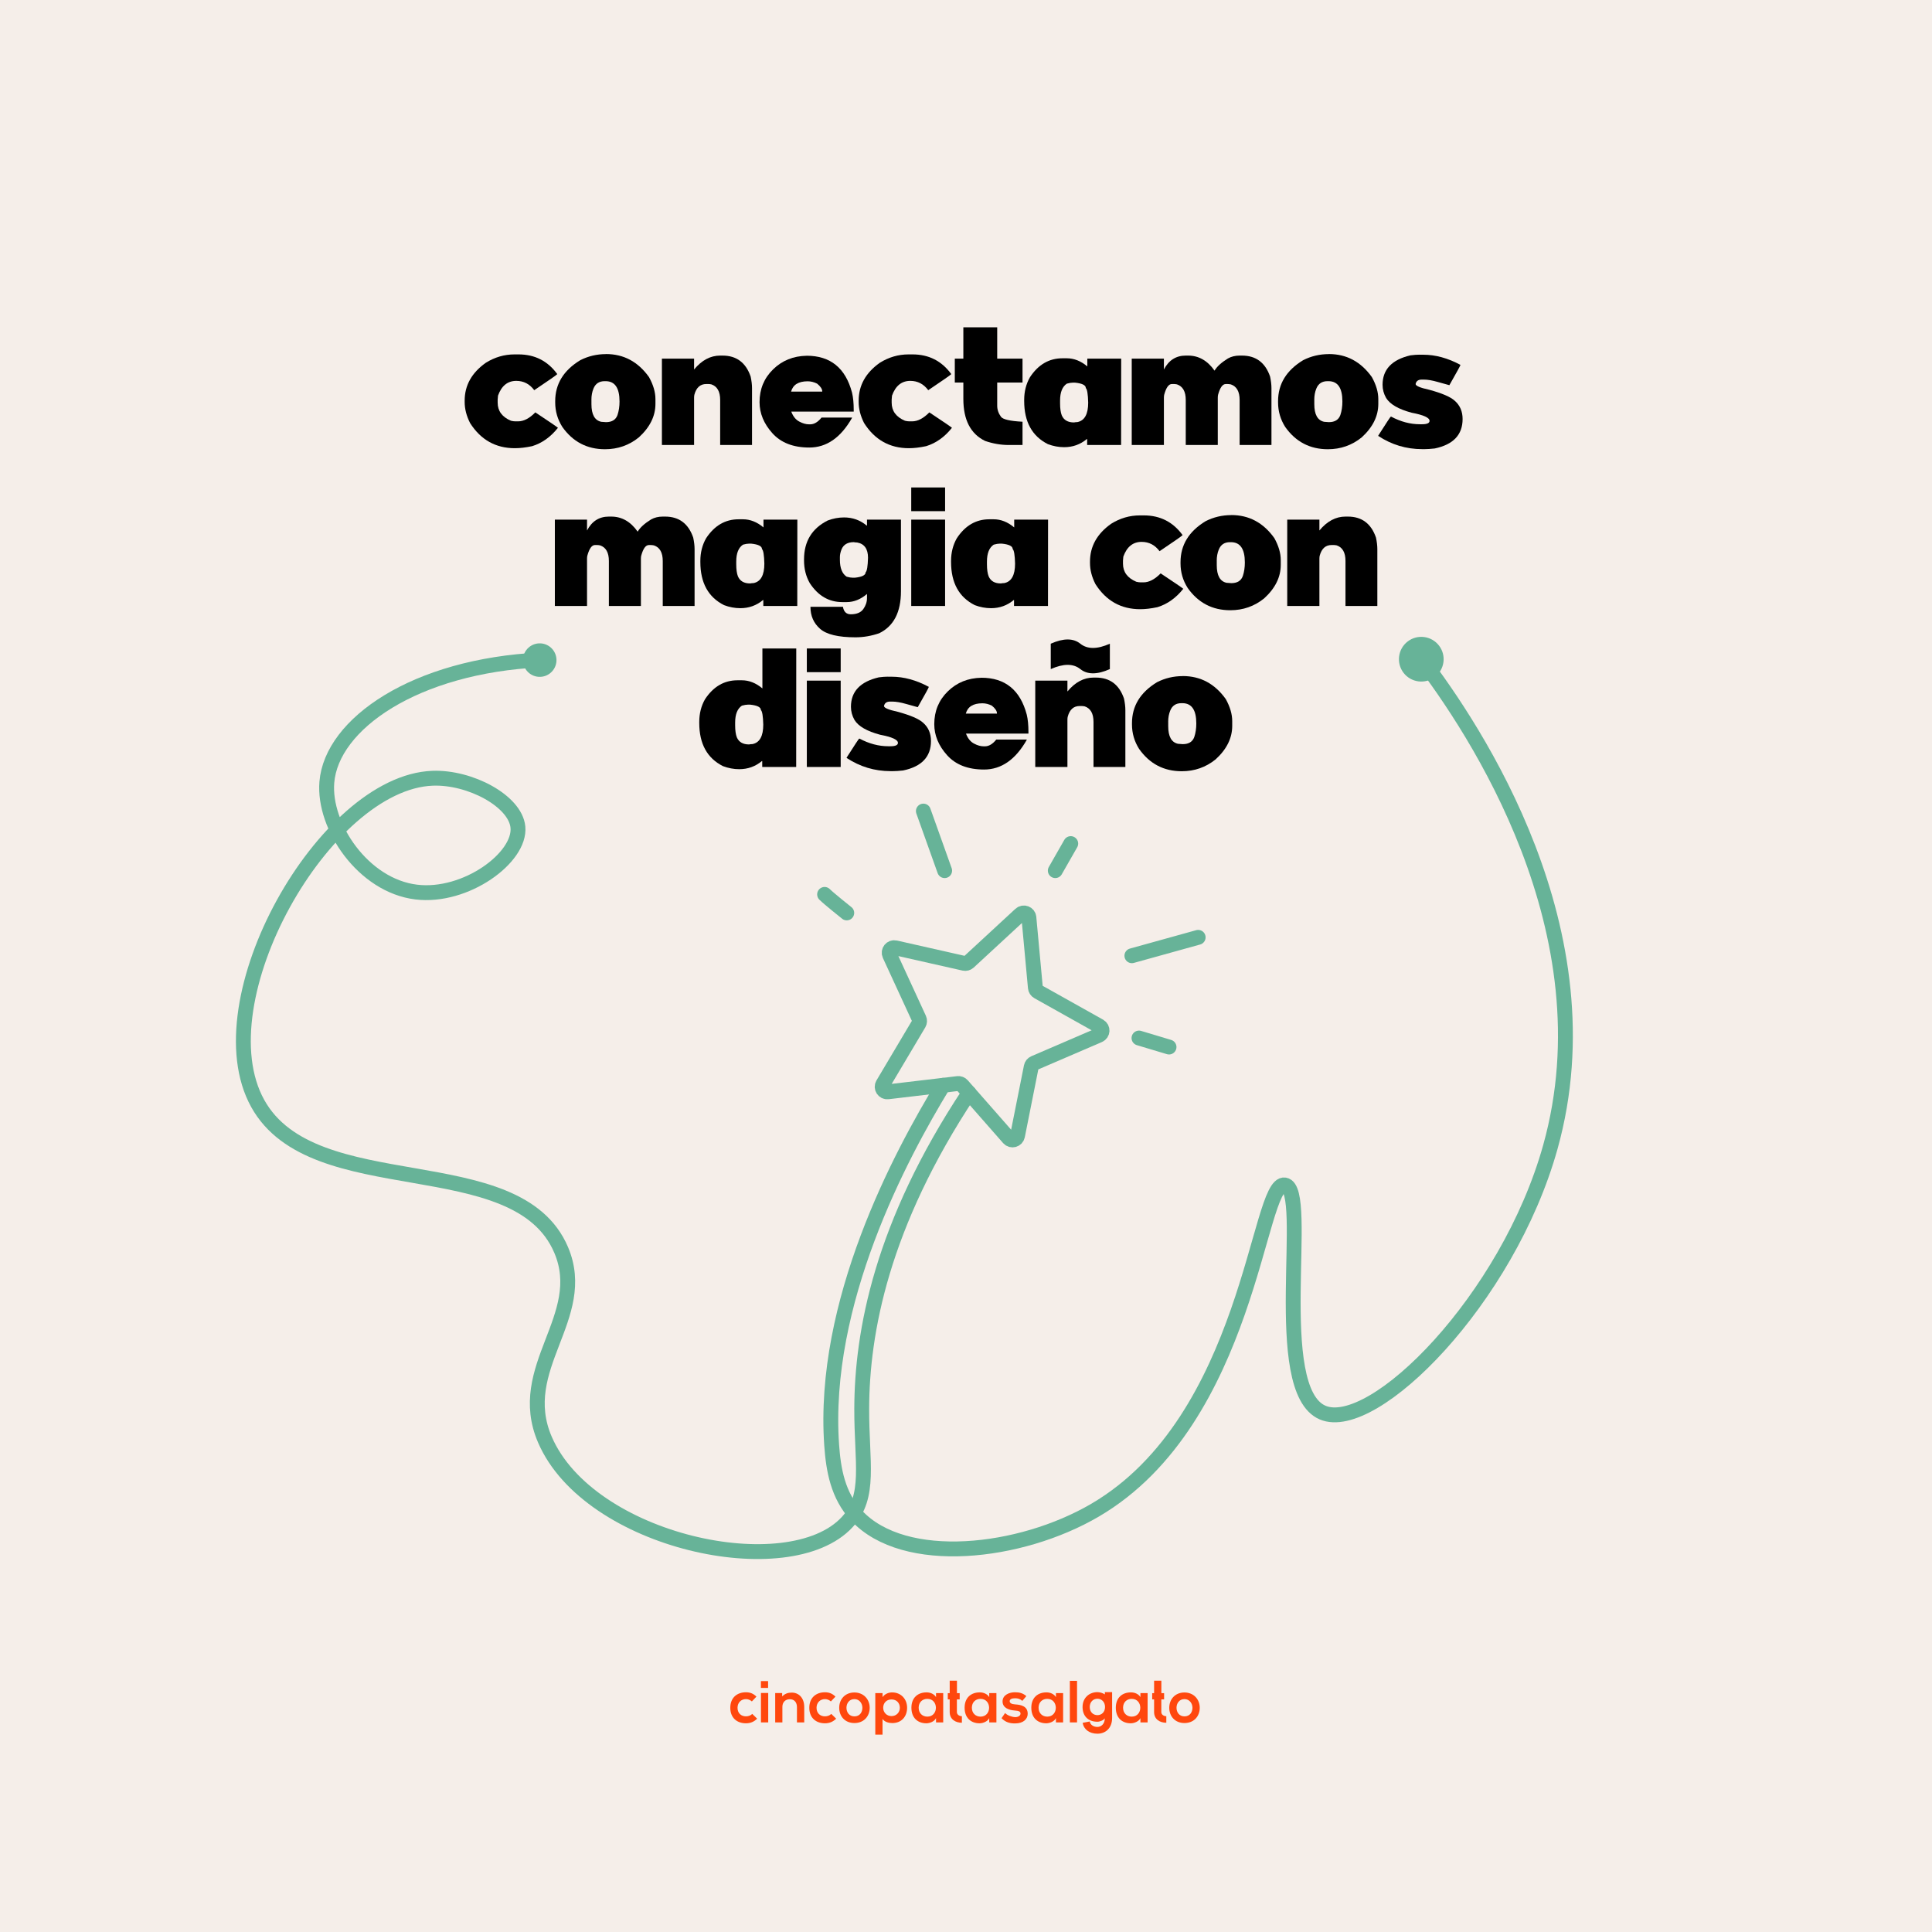 <svg xmlns="http://www.w3.org/2000/svg" viewBox="0 0 780 780"><defs><style>.cls-1,.cls-2,.cls-3,.cls-4{stroke-width:0px;}.cls-2{fill:#ff470d;}.cls-3{fill:#f5eee9;}.cls-4{fill:#67b398;}.cls-5{fill:none;stroke:#67b398;stroke-linecap:round;stroke-linejoin:round;stroke-width:6px;}</style></defs><g id="Fondos"><rect class="cls-3" width="780" height="780"></rect><path class="cls-2" d="m305.69,693.87c-1.37,1.34-2.81,1.87-4.56,1.87-3.43,0-6.29-2.06-6.29-6.26s2.86-6.26,6.29-6.26c1.68,0,2.98.48,4.27,1.75l-1.85,1.94c-.7-.62-1.56-.94-2.38-.94-1.97,0-3.41,1.44-3.41,3.5,0,2.26,1.54,3.46,3.36,3.46.94,0,1.87-.26,2.59-.98l1.97,1.92Z"></path><path class="cls-2" d="m310.1,678.7v2.76h-2.9v-2.76h2.9Zm-2.88,4.8v11.88h2.93v-11.88h-2.93Z"></path><path class="cls-2" d="m321.75,695.38v-6.19c0-1.8-.98-3.17-2.86-3.17s-3.02,1.27-3.02,3.07v6.29h-2.9v-11.86h2.81v1.37c1.2-1.18,2.4-1.54,3.89-1.54,2.78,0,5.02,2.09,5.02,5.81v6.22h-2.93Z"></path><path class="cls-2" d="m337.59,693.87c-1.37,1.34-2.81,1.87-4.56,1.87-3.43,0-6.29-2.06-6.29-6.26s2.86-6.26,6.29-6.26c1.68,0,2.98.48,4.27,1.75l-1.85,1.94c-.7-.62-1.56-.94-2.38-.94-1.97,0-3.41,1.44-3.41,3.5,0,2.26,1.54,3.46,3.36,3.46.94,0,1.87-.26,2.59-.98l1.97,1.92Z"></path><path class="cls-2" d="m351.12,689.47c0,3.41-2.33,6.17-6.17,6.17s-6.14-2.76-6.14-6.17,2.35-6.17,6.12-6.17,6.19,2.79,6.19,6.17Zm-9.38,0c0,1.8,1.08,3.48,3.22,3.48s3.21-1.68,3.21-3.48-1.25-3.5-3.21-3.5c-2.11,0-3.22,1.73-3.22,3.5Z"></path><path class="cls-2" d="m353.38,700.32v-16.78h2.93v1.63c.91-1.32,2.5-1.9,3.84-1.9,3.65,0,6.07,2.71,6.07,6.19s-2.18,6.19-5.98,6.19c-1.25,0-3.1-.38-3.94-1.68v6.34h-2.93Zm9.91-10.85c0-1.85-1.25-3.36-3.36-3.36s-3.36,1.51-3.36,3.36,1.37,3.36,3.36,3.36,3.36-1.51,3.36-3.36Z"></path><path class="cls-2" d="m377.9,683.55h2.9v11.83h-2.9v-1.73c-.67,1.39-2.52,2.06-3.84,2.09-3.5.02-6.1-2.14-6.1-6.29s2.71-6.22,6.17-6.19c1.58,0,3.1.74,3.77,1.92v-1.63Zm-7.01,5.9c0,2.26,1.56,3.6,3.5,3.6,4.61,0,4.61-7.18,0-7.18-1.94,0-3.5,1.32-3.5,3.58Z"></path><path class="cls-2" d="m388.34,695.52c-2.57,0-4.92-1.37-4.92-4.32v-5.11h-.77v-2.52h.77v-5.04h2.93v5.04h1.1v2.52h-1.13v5.11c0,1.13,1.1,1.68,2.02,1.68v2.64Z"></path><path class="cls-2" d="m399.38,683.55h2.9v11.83h-2.9v-1.73c-.67,1.39-2.52,2.06-3.84,2.09-3.5.02-6.1-2.14-6.1-6.29s2.71-6.22,6.17-6.19c1.58,0,3.1.74,3.77,1.92v-1.63Zm-7.01,5.9c0,2.26,1.56,3.6,3.5,3.6,4.61,0,4.61-7.18,0-7.18-1.94,0-3.5,1.32-3.5,3.58Z"></path><path class="cls-2" d="m412.73,686.69c-.84-.79-1.8-1.06-2.93-1.06-1.39,0-2.16.43-2.16,1.18s.7,1.2,2.21,1.3c2.23.14,5.06.65,5.06,3.79,0,2.09-1.7,3.89-5.09,3.89-1.87,0-3.74-.31-5.47-2.11l1.44-2.09c.84.94,2.76,1.63,4.08,1.66,1.11.02,2.14-.55,2.14-1.42,0-.82-.67-1.15-2.35-1.25-2.23-.17-4.9-.98-4.9-3.67s2.83-3.7,4.99-3.7c1.85,0,3.24.36,4.61,1.56l-1.63,1.92Z"></path><path class="cls-2" d="m426.31,683.55h2.9v11.83h-2.9v-1.73c-.67,1.39-2.52,2.06-3.84,2.09-3.5.02-6.1-2.14-6.1-6.29s2.71-6.22,6.17-6.19c1.58,0,3.1.74,3.77,1.92v-1.63Zm-7.01,5.9c0,2.26,1.56,3.6,3.5,3.6,4.61,0,4.61-7.18,0-7.18-1.94,0-3.5,1.32-3.5,3.58Z"></path><path class="cls-2" d="m434.83,678.6v16.78h-2.9v-16.78h2.9Z"></path><path class="cls-2" d="m446.06,693.67c-.38.79-1.97,1.44-3,1.44-3.7,0-6-2.26-6-5.95s2.69-6,6-6c.94,0,2.18.36,3,.91v-.91h2.93v10.42c0,4.22-2.74,6.36-5.93,6.36s-5.52-1.7-5.95-4.39l2.86-.55c.19,1.34,1.51,2.21,3.07,2.21,1.46,0,3-1.13,3-3.53h.03Zm-6.1-4.51c0,2.06,1.39,3.29,3.1,3.29s3.07-1.25,3.07-3.29-1.39-3.34-3.07-3.34-3.1,1.27-3.1,3.34Z"></path><path class="cls-2" d="m460.42,683.55h2.9v11.83h-2.9v-1.73c-.67,1.39-2.52,2.06-3.84,2.09-3.5.02-6.1-2.14-6.1-6.29s2.71-6.22,6.17-6.19c1.58,0,3.1.74,3.77,1.92v-1.63Zm-7.01,5.9c0,2.26,1.56,3.6,3.5,3.6,4.61,0,4.61-7.18,0-7.18-1.94,0-3.5,1.32-3.5,3.58Z"></path><path class="cls-2" d="m470.86,695.52c-2.57,0-4.92-1.37-4.92-4.32v-5.11h-.77v-2.52h.77v-5.04h2.93v5.04h1.11v2.52h-1.13v5.11c0,1.13,1.1,1.68,2.02,1.68v2.64Z"></path><path class="cls-2" d="m484.37,689.47c0,3.41-2.33,6.17-6.17,6.17s-6.14-2.76-6.14-6.17,2.35-6.17,6.12-6.17,6.19,2.79,6.19,6.17Zm-9.38,0c0,1.8,1.08,3.48,3.22,3.48s3.22-1.68,3.22-3.48-1.25-3.5-3.22-3.5c-2.11,0-3.22,1.73-3.22,3.5Z"></path></g><g id="Layout"><path class="cls-1" d="m207.73,143.08h1.61c6.58,0,11.8,2.66,15.65,7.96-.27.34-3.37,2.51-9.3,6.49-1.87-2.51-4.28-3.76-7.25-3.76-3.49,0-5.95,1.98-7.38,5.95l-.14,1.61v1.23c0,3.35,1.79,5.79,5.37,7.31.66.16,1.24.24,1.74.24h1.16c2.26,0,4.57-1.21,6.94-3.62,5.7,3.78,8.74,5.86,9.13,6.22-2.94,3.71-6.42,6.19-10.42,7.42-2.58.55-4.9.82-6.97.82-7.75,0-13.77-3.38-18.08-10.15-1.46-2.87-2.19-5.71-2.19-8.51v-.55c0-6.15,2.85-11.25,8.54-15.28,3.62-2.26,7.49-3.38,11.59-3.38Z"></path><path class="cls-1" d="m244.66,142.94c7.15,0,12.94,3.1,17.36,9.3,1.73,3.12,2.6,6.08,2.6,8.89v1.91c0,4.95-2.23,9.46-6.7,13.54-3.94,3.19-8.5,4.79-13.67,4.79-7.25,0-12.99-3.01-17.23-9.02-1.91-3.03-2.87-6.31-2.87-9.84v-.55c0-6.93,3.37-12.44,10.12-16.54,3.21-1.64,6.68-2.46,10.39-2.46Zm-5.88,18.46v1.78c0,4.17,1.32,6.54,3.96,7.11l1.91.14c2.42,0,3.96-.96,4.65-2.87.55-1.64.82-3.46.82-5.47,0-5.47-1.87-8.2-5.61-8.2h-.41c-2.21,0-3.71,1-4.51,3.01-.55,1.34-.82,2.85-.82,4.51Z"></path><path class="cls-1" d="m303.6,179.65h-12.85v-18.18c0-3.39-1.19-5.49-3.55-6.29-.5-.09-.91-.14-1.23-.14h-.82c-2.42,0-4.01,1.41-4.79,4.24-.09.34-.14.75-.14,1.23v19.14h-12.99v-34.86h12.99v4.38c3.1-3.74,6.61-5.61,10.53-5.61h.96c5.63,0,9.41,2.83,11.35,8.48.36,1.71.55,3.26.55,4.65v22.97Z"></path><path class="cls-1" d="m325.67,143.62c9.59,0,15.7,4.97,18.32,14.9.46,1.89.68,4.23.68,7.01v.65h-25.16v.14c.75,1.91,1.85,3.22,3.28,3.93,1.34.71,2.62,1.06,3.83,1.06h.48c1.59,0,3.12-.91,4.58-2.73h12.3v.14c-4.54,7.98-10.28,11.96-17.23,11.96-6.47,0-11.44-1.92-14.9-5.76-3.46-3.84-5.2-8.03-5.2-12.56,0-5.26,1.82-9.68,5.47-13.24,3.65-3.57,8.16-5.39,13.54-5.49Zm-6.29,14.49h12.58v-.1c0-.96-.68-1.99-2.05-3.11-1.25-.64-2.53-.96-3.83-.96-3.71,0-5.95,1.39-6.7,4.17Z"></path><path class="cls-1" d="m366.8,143.08h1.61c6.58,0,11.8,2.66,15.65,7.96-.27.34-3.37,2.51-9.3,6.49-1.87-2.51-4.28-3.76-7.25-3.76-3.49,0-5.95,1.98-7.38,5.95l-.14,1.61v1.23c0,3.35,1.79,5.79,5.37,7.31.66.16,1.24.24,1.74.24h1.16c2.26,0,4.57-1.21,6.94-3.62,5.7,3.78,8.74,5.86,9.13,6.22-2.94,3.71-6.42,6.19-10.42,7.42-2.58.55-4.9.82-6.97.82-7.75,0-13.77-3.38-18.08-10.15-1.46-2.87-2.19-5.71-2.19-8.51v-.55c0-6.15,2.85-11.25,8.54-15.28,3.62-2.26,7.49-3.38,11.59-3.38Z"></path><path class="cls-1" d="m388.93,144.79v-12.65h13.67v12.65h10.22v9.64h-10.22v9.37c0,1.57.5,3.05,1.5,4.44.77,1.09,3.68,1.77,8.72,2.02v9.4h-5.54c-3.19,0-6.38-.55-9.57-1.64-5.86-2.85-8.78-8.5-8.78-16.95v-6.63h-3.45v-9.64h3.45Z"></path><path class="cls-1" d="m429.62,180.54c-2.19,0-4.38-.41-6.56-1.23-6.38-3.21-9.57-9.02-9.57-17.43v-.41c0-3.39.77-6.45,2.32-9.16,3.35-5.1,7.72-7.66,13.12-7.66h1.78c2.89,0,5.65,1.09,8.27,3.28v-3.14h13.67l-.03,34.86h-13.71v-2.39h-.14c-2.62,2.19-5.67,3.28-9.16,3.28Zm-1.64-17.71c0,2.07.23,3.69.68,4.85.82,1.91,2.46,2.87,4.92,2.87.48-.09.93-.14,1.37-.14,2.92-.57,4.38-3.19,4.38-7.86-.09-3.44-.41-5.4-.96-5.88,0-1.16-1.46-1.89-4.38-2.19h-.82c-.66,0-1.48.14-2.46.41-1.82,1.21-2.73,3.49-2.73,6.84v1.09Z"></path><path class="cls-1" d="m478.72,179.65v-18.18c0-3.39-1.19-5.49-3.55-6.29-.5-.09-.91-.14-1.23-.14h-.82c-1.28,0-2.3,1.41-3.08,4.24-.09.34-.14.75-.14,1.23v19.14h-12.99v-34.86h12.99v4.38c1.96-3.74,4.9-5.61,8.82-5.61h.96c4.26,0,7.82,2.03,10.66,6.08.96-1.64,2.76-3.28,5.4-4.92,1.37-.77,2.94-1.16,4.72-1.16h.96c5.63,0,9.41,2.83,11.35,8.48.36,1.71.55,3.26.55,4.65v22.97h-12.85v-18.18c0-3.39-1.19-5.49-3.55-6.29-.5-.09-.91-.14-1.23-.14h-.82c-1.28,0-2.3,1.41-3.08,4.24-.09.34-.14.75-.14,1.23v19.14h-12.92Z"></path><path class="cls-1" d="m536.5,142.94c7.15,0,12.94,3.1,17.36,9.3,1.73,3.12,2.6,6.08,2.6,8.89v1.91c0,4.95-2.23,9.46-6.7,13.54-3.94,3.19-8.5,4.79-13.67,4.79-7.25,0-12.99-3.01-17.23-9.02-1.91-3.03-2.87-6.31-2.87-9.84v-.55c0-6.93,3.37-12.44,10.12-16.54,3.21-1.64,6.68-2.46,10.39-2.46Zm-5.88,18.46v1.78c0,4.17,1.32,6.54,3.96,7.11l1.91.14c2.42,0,3.96-.96,4.65-2.87.55-1.64.82-3.46.82-5.47,0-5.47-1.87-8.2-5.61-8.2h-.41c-2.21,0-3.71,1-4.51,3.01-.55,1.34-.82,2.85-.82,4.51Z"></path><path class="cls-1" d="m573.02,143.21h1.61c4.92,0,9.92,1.37,15,4.1,0,.23-1.49,2.96-4.48,8.2l-4.68-1.3c-2.23-.64-4.11-.96-5.64-.96h-.85c-1.39,0-2.21.59-2.46,1.78,0,.75,1.82,1.53,5.47,2.32,5.2,1.41,8.64,2.89,10.32,4.44,2.12,1.85,3.18,4.31,3.18,7.38,0,6.36-3.75,10.32-11.25,11.89-1.66.18-3.01.27-4.03.27h-1.03c-6.45,0-12.36-1.78-17.74-5.33v-.14c3.24-5.08,4.92-7.63,5.06-7.66h.14c3.85,2.05,7.72,3.08,11.62,3.08h.85c2.03,0,3.04-.46,3.04-1.37,0-1.28-2.4-2.37-7.21-3.28-5.29-1.41-8.73-3.39-10.32-5.95-.96-1.69-1.44-3.46-1.44-5.33,0-6.17,3.75-10.14,11.25-11.89,1.44-.18,2.63-.27,3.59-.27Z"></path><path class="cls-1" d="m245.82,244.65v-18.18c0-3.39-1.19-5.49-3.55-6.29-.5-.09-.91-.14-1.23-.14h-.82c-1.28,0-2.3,1.41-3.08,4.24-.09.34-.14.75-.14,1.23v19.14h-12.99v-34.86h12.99v4.38c1.96-3.74,4.9-5.61,8.82-5.61h.96c4.26,0,7.82,2.03,10.66,6.08.96-1.64,2.76-3.28,5.4-4.92,1.37-.77,2.94-1.16,4.72-1.16h.96c5.63,0,9.41,2.83,11.35,8.48.36,1.71.55,3.26.55,4.65v22.97h-12.85v-18.18c0-3.39-1.19-5.49-3.55-6.29-.5-.09-.91-.14-1.23-.14h-.82c-1.28,0-2.3,1.41-3.08,4.24-.09.34-.14.75-.14,1.23v19.14h-12.92Z"></path><path class="cls-1" d="m298.88,245.54c-2.19,0-4.38-.41-6.56-1.23-6.38-3.21-9.57-9.02-9.57-17.43v-.41c0-3.39.77-6.45,2.32-9.16,3.35-5.1,7.72-7.66,13.12-7.66h1.78c2.89,0,5.65,1.09,8.27,3.28v-3.14h13.67l-.03,34.86h-13.71v-2.39h-.14c-2.62,2.19-5.67,3.28-9.16,3.28Zm-1.64-17.71c0,2.07.23,3.69.68,4.85.82,1.91,2.46,2.87,4.92,2.87.48-.09.93-.14,1.37-.14,2.92-.57,4.38-3.19,4.38-7.86-.09-3.44-.41-5.4-.96-5.88,0-1.16-1.46-1.89-4.38-2.19h-.82c-.66,0-1.48.14-2.46.41-1.82,1.21-2.73,3.49-2.73,6.84v1.09Z"></path><path class="cls-1" d="m340.73,208.9c3.49,0,6.54,1.09,9.16,3.28h.14v-2.39h13.71v28.92c0,8.45-2.93,14.1-8.78,16.95-3.19,1.09-6.38,1.64-9.57,1.64-6.93,0-11.69-1.14-14.29-3.42-2.6-2.28-3.9-5.24-3.9-8.89h13.12c.34,2,1.39,3.01,3.14,3.01,2.39,0,4.08-.7,5.08-2.1.99-1.4,1.49-2.89,1.49-4.46v-1.64c-2.58,2.19-5.31,3.28-8.2,3.28h-1.78c-5.4,0-9.78-2.55-13.12-7.66-1.55-2.71-2.32-5.76-2.32-9.16v-.41c0-7.27,3.19-12.51,9.57-15.72,2.19-.82,4.38-1.23,6.56-1.23Zm-1.64,16v1.09c0,3.35.91,5.63,2.73,6.84.98.27,1.8.41,2.46.41h.82c2.92-.3,4.38-1.03,4.38-2.19.55-.48.87-2.44.96-5.88,0-3.55-1.46-5.61-4.38-6.15-.43,0-.89-.04-1.37-.14-2.46,0-4.1.96-4.92,2.87-.46,1.16-.68,2.21-.68,3.14Z"></path><path class="cls-1" d="m367.89,206.37v-9.57h13.67v9.57h-13.67Zm13.67,3.42v34.86h-13.67v-34.86h13.67Z"></path><path class="cls-1" d="m400.1,245.54c-2.19,0-4.38-.41-6.56-1.23-6.38-3.21-9.57-9.02-9.57-17.43v-.41c0-3.39.77-6.45,2.32-9.16,3.35-5.1,7.72-7.66,13.12-7.66h1.78c2.89,0,5.65,1.09,8.27,3.28v-3.14h13.67l-.03,34.86h-13.71v-2.39h-.14c-2.62,2.19-5.67,3.28-9.16,3.28Zm-1.64-17.71c0,2.07.23,3.69.68,4.85.82,1.91,2.46,2.87,4.92,2.87.48-.09.93-.14,1.37-.14,2.92-.57,4.38-3.19,4.38-7.86-.09-3.44-.41-5.4-.96-5.88,0-1.16-1.46-1.89-4.38-2.19h-.82c-.66,0-1.48.14-2.46.41-1.82,1.21-2.73,3.49-2.73,6.84v1.09Z"></path><path class="cls-1" d="m460.19,208.08h1.61c6.58,0,11.8,2.66,15.65,7.96-.27.34-3.37,2.51-9.3,6.49-1.87-2.51-4.28-3.76-7.25-3.76-3.49,0-5.95,1.98-7.38,5.95l-.14,1.61v1.23c0,3.35,1.79,5.79,5.37,7.31.66.16,1.24.24,1.74.24h1.16c2.26,0,4.57-1.21,6.94-3.62,5.7,3.78,8.74,5.86,9.13,6.22-2.94,3.71-6.42,6.19-10.42,7.42-2.58.55-4.9.82-6.97.82-7.75,0-13.77-3.38-18.08-10.15-1.46-2.87-2.19-5.71-2.19-8.51v-.55c0-6.15,2.85-11.25,8.54-15.28,3.62-2.26,7.49-3.38,11.59-3.38Z"></path><path class="cls-1" d="m497.12,207.94c7.15,0,12.94,3.1,17.36,9.3,1.73,3.12,2.6,6.08,2.6,8.89v1.91c0,4.95-2.23,9.46-6.7,13.54-3.94,3.19-8.5,4.79-13.67,4.79-7.25,0-12.99-3.01-17.23-9.02-1.91-3.03-2.87-6.31-2.87-9.84v-.55c0-6.93,3.37-12.44,10.12-16.54,3.21-1.64,6.68-2.46,10.39-2.46Zm-5.88,18.46v1.78c0,4.17,1.32,6.54,3.96,7.11l1.91.14c2.42,0,3.96-.96,4.65-2.87.55-1.64.82-3.46.82-5.47,0-5.47-1.87-8.2-5.61-8.2h-.41c-2.21,0-3.71,1-4.51,3.01-.55,1.34-.82,2.85-.82,4.51Z"></path><path class="cls-1" d="m556.06,244.65h-12.85v-18.18c0-3.39-1.19-5.49-3.55-6.29-.5-.09-.91-.14-1.23-.14h-.82c-2.42,0-4.01,1.41-4.79,4.24-.09.34-.14.75-.14,1.23v19.14h-12.99v-34.86h12.99v4.38c3.1-3.74,6.61-5.61,10.53-5.61h.96c5.63,0,9.41,2.83,11.35,8.48.36,1.71.55,3.26.55,4.65v22.97Z"></path><path class="cls-1" d="m298.44,310.54c-2.19,0-4.38-.41-6.56-1.23-6.38-3.21-9.57-9.02-9.57-17.43v-.41c0-3.39.77-6.45,2.32-9.16,3.35-5.1,7.72-7.66,13.12-7.66h1.78c2.89,0,5.65,1.09,8.27,3.28v-16.13h13.67l-.03,47.85h-13.71v-2.39h-.14c-2.62,2.19-5.67,3.28-9.16,3.28Zm-1.64-17.71c0,2.07.23,3.69.68,4.85.82,1.91,2.46,2.87,4.92,2.87.48-.09.93-.14,1.37-.14,2.92-.57,4.38-3.19,4.38-7.86-.09-3.44-.41-5.4-.96-5.88,0-1.16-1.46-1.89-4.38-2.19h-.82c-.66,0-1.48.14-2.46.41-1.82,1.21-2.73,3.49-2.73,6.84v1.09Z"></path><path class="cls-1" d="m325.74,271.37v-9.57h13.67v9.57h-13.67Zm13.67,3.42v34.86h-13.67v-34.86h13.67Z"></path><path class="cls-1" d="m358.39,273.21h1.61c4.92,0,9.92,1.37,15,4.1,0,.23-1.49,2.96-4.48,8.2l-4.68-1.3c-2.23-.64-4.11-.96-5.64-.96h-.85c-1.39,0-2.21.59-2.46,1.78,0,.75,1.82,1.53,5.47,2.32,5.2,1.41,8.64,2.89,10.32,4.44,2.12,1.85,3.18,4.31,3.18,7.38,0,6.36-3.75,10.32-11.25,11.89-1.66.18-3.01.27-4.03.27h-1.03c-6.45,0-12.36-1.78-17.74-5.33v-.14c3.24-5.08,4.92-7.63,5.06-7.66h.14c3.85,2.05,7.72,3.08,11.62,3.08h.85c2.03,0,3.04-.46,3.04-1.37,0-1.28-2.4-2.37-7.21-3.28-5.29-1.41-8.73-3.39-10.32-5.95-.96-1.69-1.44-3.46-1.44-5.33,0-6.17,3.75-10.14,11.25-11.89,1.44-.18,2.63-.27,3.59-.27Z"></path><path class="cls-1" d="m396.21,273.62c9.59,0,15.7,4.97,18.32,14.9.46,1.89.68,4.23.68,7.01v.65h-25.16v.14c.75,1.91,1.85,3.22,3.28,3.93,1.34.71,2.62,1.06,3.83,1.06h.48c1.59,0,3.12-.91,4.58-2.73h12.3v.14c-4.54,7.98-10.28,11.96-17.23,11.96-6.47,0-11.44-1.92-14.9-5.76-3.46-3.84-5.2-8.03-5.2-12.56,0-5.26,1.82-9.68,5.47-13.24,3.65-3.57,8.16-5.39,13.54-5.49Zm-6.29,14.49h12.58v-.1c0-.96-.68-1.99-2.05-3.11-1.25-.64-2.53-.96-3.83-.96-3.71,0-5.95,1.39-6.7,4.17Z"></path><path class="cls-1" d="m454.33,309.65h-12.85v-18.18c0-3.39-1.19-5.49-3.55-6.29-.5-.09-.91-.14-1.23-.14h-.82c-2.42,0-4.01,1.41-4.79,4.24-.09.34-.14.75-.14,1.23v19.14h-12.99v-34.86h12.99v4.38c3.1-3.74,6.61-5.61,10.53-5.61h.96c5.63,0,9.41,2.83,11.35,8.48.36,1.71.55,3.26.55,4.65v22.97Zm-30.11-49.77c5.13-2.28,9.1-2.28,11.93,0,2.85,2.28,6.82,2.28,11.93,0v10.25c-5.1,2.28-9.08,2.28-11.93,0-2.83-2.28-6.8-2.28-11.93,0v-10.25Z"></path><path class="cls-1" d="m477.52,272.94c7.15,0,12.94,3.1,17.36,9.3,1.73,3.12,2.6,6.08,2.6,8.89v1.91c0,4.95-2.23,9.46-6.7,13.54-3.94,3.19-8.5,4.79-13.67,4.79-7.25,0-12.99-3.01-17.23-9.02-1.91-3.03-2.87-6.31-2.87-9.84v-.55c0-6.93,3.37-12.44,10.12-16.54,3.21-1.64,6.68-2.46,10.39-2.46Zm-5.88,18.46v1.78c0,4.17,1.32,6.54,3.96,7.11l1.91.14c2.42,0,3.96-.96,4.65-2.87.55-1.64.82-3.46.82-5.47,0-5.47-1.87-8.2-5.61-8.2h-.41c-2.21,0-3.71,1-4.51,3.01-.55,1.34-.82,2.85-.82,4.51Z"></path><path class="cls-5" d="m573.58,265.74c21.66,28.38,76.65,110.29,52.34,197.34-17.23,61.72-71.49,115.88-91.91,107.23-21.81-9.24-4.8-90.2-15.32-91.91-10.89-1.77-14.11,94.71-76.59,131.3-30.21,17.69-76.95,22.94-96.29,2.19-7.58-8.13-9.34-18.54-10.04-28.4-4.06-57.59,27.73-116.94,45.02-145.33"></path><path class="cls-4" d="m566.67,271.66c-3.05-3.94-2.32-9.61,1.62-12.66,3.94-3.05,9.61-2.32,12.66,1.62,3.05,3.94,2.32,9.61-1.62,12.66-3.94,3.05-9.61,2.32-12.66-1.62Z"></path><path class="cls-5" d="m415.39,370.43l2.62,28.34c.06.67.45,1.27,1.04,1.6l24.83,13.91c1.48.83,1.37,2.99-.19,3.66l-26.14,11.25c-.62.27-1.07.82-1.2,1.48l-5.56,27.91c-.33,1.66-2.43,2.22-3.54.95l-18.77-21.39c-.44-.51-1.11-.76-1.78-.68l-28.26,3.34c-1.68.2-2.87-1.62-2-3.08l14.54-24.47c.34-.58.38-1.29.1-1.9l-11.91-25.85c-.71-1.54.65-3.23,2.31-2.85l27.76,6.27c.66.15,1.34-.04,1.84-.49l20.9-19.31c1.25-1.15,3.27-.37,3.43,1.31Z"></path><line class="cls-5" x1="372.79" y1="327.45" x2="381.38" y2="351.5"></line><line class="cls-5" x1="456.97" y1="385.86" x2="483.73" y2="378.43"></line><line class="cls-5" x1="426.05" y1="351.5" x2="432.29" y2="340.58"></line><path class="cls-5" d="m341.86,368.57s-7.24-5.76-8.95-7.48"></path><line class="cls-5" x1="459.84" y1="419.08" x2="471.97" y2="422.72"></line><path class="cls-5" d="m218.24,266.42c-50.68,2.44-84.39,25.84-86.29,49.42-1.43,17.74,14.65,41.71,36.11,44.31,19.97,2.43,42.25-13.93,41.03-26.26-1.04-10.49-19.3-20.27-34.47-19.69-43.53,1.64-93.6,89.77-70.57,131.3,22.58,40.73,104.67,17.15,122.51,59.15,11.53,27.16-19.13,47.45-6.56,76.59,17.87,41.42,98.46,58.71,122.01,33.3,9.68-10.44,5.82-24.09,5.89-45.85.09-30.84,8.01-74.16,43.32-127.43"></path><path class="cls-4" d="m217.63,259.74c3.73-.15,6.88,2.76,7.03,6.49.15,3.73-2.76,6.88-6.49,7.03s-6.88-2.76-7.03-6.49c-.15-3.73,2.76-6.88,6.49-7.03Z"></path></g></svg>